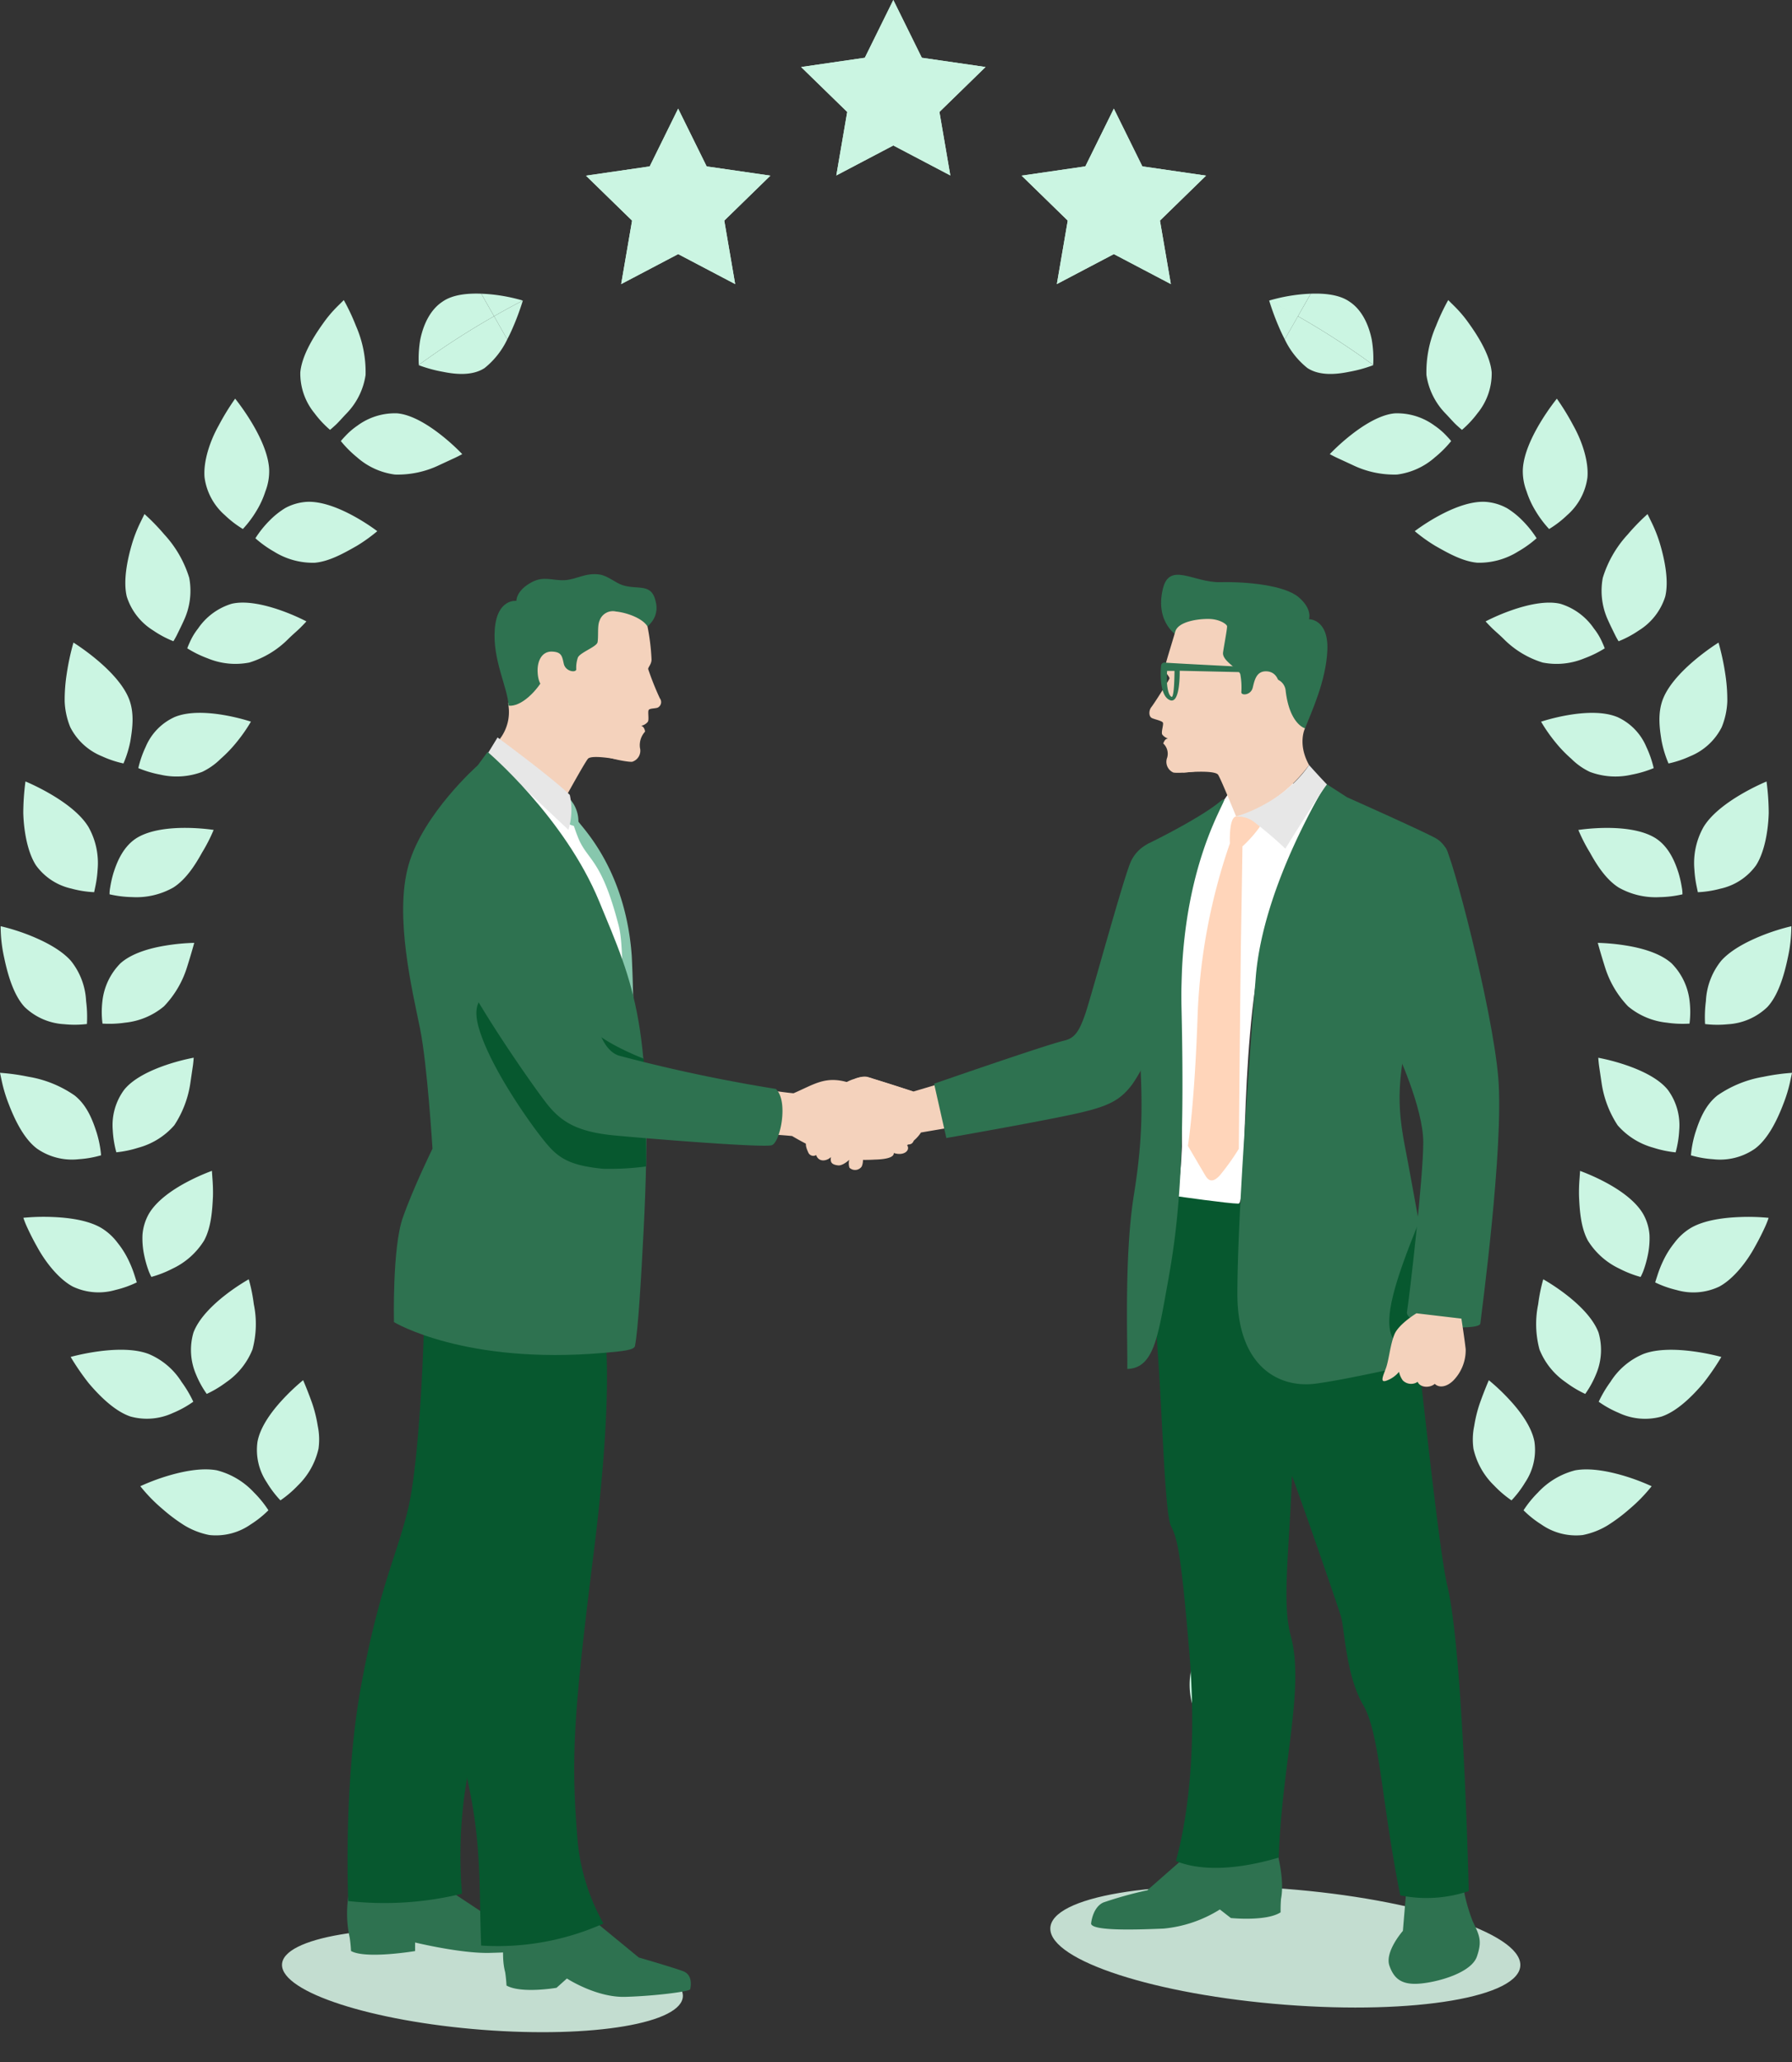 <svg xmlns="http://www.w3.org/2000/svg" xmlns:xlink="http://www.w3.org/1999/xlink" width="293.004" height="337.07" viewBox="0 0 293.004 337.07">
  <rect x="0" y="0" width="293.004" height="337.07" fill="#333333" stroke="none"/>
  <defs>
    <clipPath id="clip-path">
      <rect id="長方形_29323" data-name="長方形 29323" width="213.127" height="243.215" fill="none"/>
    </clipPath>
    <clipPath id="clip-path-2">
      <rect id="長方形_29326" data-name="長方形 29326" width="76.852" height="19.862" fill="#c3ddd0"/>
    </clipPath>
    <clipPath id="clip-path-3">
      <rect id="長方形_29326-2" data-name="長方形 29326" width="65.545" height="16.94" fill="#c3ddd0"/>
    </clipPath>
    <clipPath id="clip-path-4">
      <path id="パス_95067" data-name="パス 95067" d="M112.785,29.141s-6.011,9.776-6.678,16.575-.267,36.928-.267,40.127a68.725,68.725,0,0,1-.766,8.166s8.4,1.2,10,1.2-.034-29.094,4.9-45.892,9.575-22.63,9.575-22.63l-14.836-.344Z" transform="translate(-105.073 -26.341)" fill="none"/>
    </clipPath>
    <linearGradient id="linear-gradient" x1="-5.547" y1="2.883" x2="-5.494" y2="2.883" gradientUnits="objectBoundingBox">
      <stop offset="0" stop-color="#fff"/>
      <stop offset="1" stop-color="#fff"/>
    </linearGradient>
    <clipPath id="clip-path-5">
      <rect id="長方形_29325" data-name="長方形 29325" width="188.392" height="232.573" fill="none"/>
    </clipPath>
  </defs>
  <g id="グループ_71888" data-name="グループ 71888" transform="translate(-17788.799 13149.093)">
    <g id="グループ_71883" data-name="グループ 71883" transform="translate(17788.799 -13149.093)">
      <path id="パス_94974" data-name="パス 94974" d="M48.256,26.416a28.55,28.55,0,0,0-4.84-.976c-.623-.068-1.285-.12-1.959-.146l2.094,3.684c1.551-.883,3.115-1.744,4.705-2.562" transform="translate(37.232 22.716)" fill="#cbf5e2"/>
      <path id="パス_94975" data-name="パス 94975" d="M44.712,32.232c.3-.56.571-1.131.82-1.7a42.45,42.45,0,0,0,1.733-4.647c-1.591.818-3.155,1.68-4.705,2.561Z" transform="translate(38.222 23.247)" fill="#cbf5e2"/>
      <path id="パス_94976" data-name="パス 94976" d="M36.08,35.189l0,.051A22.192,22.192,0,0,0,40,36.316c2.236.461,4.888.655,6.826-.607a13.4,13.4,0,0,0,3.709-4.688L48.38,27.234a129.551,129.551,0,0,0-12.3,7.955" transform="translate(32.403 24.459)" fill="#cbf5e2"/>
      <path id="パス_94977" data-name="パス 94977" d="M39.988,26.587c-2.156,1.4-3.212,4.009-3.66,6.216a18.163,18.163,0,0,0-.233,4.136,129.136,129.136,0,0,1,12.3-7.953L46.3,25.3c-2.266-.085-4.683.15-6.313,1.285" transform="translate(32.388 22.709)" fill="#cbf5e2"/>
      <path id="パス_94978" data-name="パス 94978" d="M30.735,47.057s.326-.256.82-.717c.507-.446,1.116-1.167,1.845-1.928a11.411,11.411,0,0,0,3.149-6.321,18.792,18.792,0,0,0-1.57-8.021,34.586,34.586,0,0,0-1.991-4.225l-1.082,1.069a20.6,20.6,0,0,0-2.359,2.821c-1.687,2.356-3.437,5.332-3.669,7.926A10.244,10.244,0,0,0,28.2,44.339a16.9,16.9,0,0,0,2.538,2.718" transform="translate(23.225 23.211)" fill="#cbf5e2"/>
      <path id="パス_94979" data-name="パス 94979" d="M48.141,42.829c.674-.323,1.071-.547,1.071-.547a33.982,33.982,0,0,0-3.458-3.124c-2.029-1.6-4.751-3.331-7.171-3.544a10.315,10.315,0,0,0-6.528,2.023,11.679,11.679,0,0,0-1.978,1.708c-.461.478-.716.8-.716.8a17.959,17.959,0,0,0,2.623,2.633,11.615,11.615,0,0,0,6.209,2.841,15.621,15.621,0,0,0,7.287-1.556c1.084-.5,2-.928,2.661-1.232" transform="translate(26.369 31.954)" fill="#cbf5e2"/>
      <path id="パス_94980" data-name="パス 94980" d="M20.952,53.377A16.816,16.816,0,0,0,23.9,55.64a17.647,17.647,0,0,0,2.249-3.007,14.713,14.713,0,0,0,1.435-3.149,9.052,9.052,0,0,0,.613-3.616c-.266-5.074-5.561-11.535-5.561-11.535a40.447,40.447,0,0,0-2.716,4.44c-1.4,2.5-2.515,5.82-2.283,8.445a9.935,9.935,0,0,0,3.316,6.159" transform="translate(15.811 30.834)" fill="#cbf5e2"/>
      <path id="パス_94981" data-name="パス 94981" d="M41.926,48.018s-6.546-5.051-11.538-4.793a8.521,8.521,0,0,0-3.475.995A13.321,13.321,0,0,0,24.3,46.3,17.018,17.018,0,0,0,22,49.18a17.973,17.973,0,0,0,3.022,2.166,12.033,12.033,0,0,0,6.658,1.837c2.4-.2,4.85-1.6,6.894-2.76a26.768,26.768,0,0,0,3.352-2.4" transform="translate(19.758 38.812)" fill="#cbf5e2"/>
      <path id="パス_94982" data-name="パス 94982" d="M15.374,63.317a16.838,16.838,0,0,0,3.284,1.746s.224-.349.535-.947c.294-.609.721-1.444,1.152-2.4a11.476,11.476,0,0,0,.9-7.021,18.4,18.4,0,0,0-4.06-7.067,34.9,34.9,0,0,0-3.257-3.354l-.67,1.367a22.762,22.762,0,0,0-1.344,3.418c-.829,2.779-1.486,6.184-.881,8.7a10.086,10.086,0,0,0,4.343,5.558" transform="translate(9.695 39.758)" fill="#cbf5e2"/>
      <path id="パス_94983" data-name="パス 94983" d="M34.784,55.837c.528-.526.829-.869.829-.869a34.281,34.281,0,0,0-4.278-1.832c-2.426-.845-5.573-1.61-7.957-1.044a10.261,10.261,0,0,0-5.487,4.049,10.165,10.165,0,0,0-1.348,2.242c-.277.6-.412.989-.412.989a17.925,17.925,0,0,0,3.337,1.638,11.854,11.854,0,0,0,6.812.685,15.289,15.289,0,0,0,6.36-3.847c.807-.8,1.636-1.469,2.143-2.01" transform="translate(14.488 46.609)" fill="#cbf5e2"/>
      <path id="パス_94984" data-name="パス 94984" d="M11.658,73.922A16.878,16.878,0,0,0,15.184,75.1,17.836,17.836,0,0,0,16.3,71.512c.351-2.107.716-4.684-.251-7.059-1.927-4.719-9.042-9.113-9.042-9.113a40.657,40.657,0,0,0-1.1,5.1,27.893,27.893,0,0,0-.336,4.512,12.369,12.369,0,0,0,.917,4.221,10.028,10.028,0,0,0,5.167,4.749" transform="translate(5.004 49.7)" fill="#cbf5e2"/>
      <path id="パス_94985" data-name="パス 94985" d="M22.349,71.047a10.967,10.967,0,0,0,3.026-2.135,21.74,21.74,0,0,0,2.6-2.707,26.353,26.353,0,0,0,2.352-3.371s-7.826-2.648-12.438-.769A9.284,9.284,0,0,0,13.12,66.95a17.02,17.02,0,0,0-1.205,3.477,17.861,17.861,0,0,0,3.565,1.063,11.917,11.917,0,0,0,6.869-.444" transform="translate(10.701 55.134)" fill="#cbf5e2"/>
      <path id="パス_94986" data-name="パス 94986" d="M9.918,84.825a16.85,16.85,0,0,0,3.675.575l.222-1.067a18.518,18.518,0,0,0,.347-2.644,11.993,11.993,0,0,0-1.492-6.934C10.083,70.445,2.362,67.3,2.362,67.3a40.662,40.662,0,0,0-.357,5.182c.091,2.891.668,6.34,2.075,8.526a9.743,9.743,0,0,0,5.839,3.815" transform="translate(1.801 60.443)" fill="#cbf5e2"/>
      <path id="パス_94987" data-name="パス 94987" d="M10.116,78.542a18.191,18.191,0,0,0-.585,2.553,5.189,5.189,0,0,0-.091,1.065,17.985,17.985,0,0,0,3.688.454,12.269,12.269,0,0,0,6.744-1.57c2.065-1.315,3.584-3.7,4.7-5.725a27.117,27.117,0,0,0,1.885-3.686s-8.185-1.315-12.516,1.281c-2.12,1.3-3.191,3.646-3.821,5.628" transform="translate(8.475 64.033)" fill="#cbf5e2"/>
      <path id="パス_94988" data-name="パス 94988" d="M3.986,92.983a10.133,10.133,0,0,0,6.461,2.805,16.764,16.764,0,0,0,3.716-.032A20.381,20.381,0,0,0,14.028,92a11.329,11.329,0,0,0-2.5-6.59c-1.72-1.923-4.624-3.329-7.019-4.263A34.392,34.392,0,0,0,.057,79.767a23.692,23.692,0,0,0,.581,5.165c.592,2.832,1.556,6.129,3.348,8.052" transform="translate(0.049 71.637)" fill="#cbf5e2"/>
      <path id="パス_94989" data-name="パス 94989" d="M8.884,94.4a17.948,17.948,0,0,0,3.715-.154,11.746,11.746,0,0,0,6.323-2.657,16.1,16.1,0,0,0,3.789-6.429c.695-2.19,1.175-3.959,1.175-3.959a34.255,34.255,0,0,0-4.647.44c-2.6.416-5.58,1.26-7.414,2.9a10.383,10.383,0,0,0-2.953,6.18,15.148,15.148,0,0,0,.013,3.68" transform="translate(7.874 72.926)" fill="#cbf5e2"/>
      <path id="パス_94990" data-name="パス 94990" d="M6.068,104.8a10,10,0,0,0,6.8,1.718,16.9,16.9,0,0,0,3.66-.643,17.72,17.72,0,0,0-.719-3.686c-.649-2.025-1.566-4.468-3.6-6.087a18.551,18.551,0,0,0-7.575-3.067A34.629,34.629,0,0,0,0,92.394s.12.554.319,1.486A23.933,23.933,0,0,0,1.387,97.4c1.029,2.7,2.53,5.8,4.681,7.4" transform="translate(0 82.977)" fill="#cbf5e2"/>
      <path id="パス_94991" data-name="パス 94991" d="M13.952,105.795a11.909,11.909,0,0,0,5.837-3.66,17.032,17.032,0,0,0,2.629-6.943c.175-1.182.321-2.185.427-2.9.089-.74.114-1.2.114-1.2a34.221,34.221,0,0,0-4.5,1.19c-2.439.831-5.364,2.16-6.884,4.075a9.735,9.735,0,0,0-1.853,6.567,17.137,17.137,0,0,0,.587,3.633,17.8,17.8,0,0,0,3.641-.763" transform="translate(8.712 81.808)" fill="#cbf5e2"/>
      <path id="パス_94992" data-name="パス 94992" d="M17.055,116.756a16.847,16.847,0,0,0,3.506-1.243s-.127-.4-.33-1.038a18.694,18.694,0,0,0-.974-2.485,14.537,14.537,0,0,0-1.828-2.929,9.383,9.383,0,0,0-2.729-2.477c-2.211-1.274-5.4-1.667-8.023-1.763a34.76,34.76,0,0,0-4.664.133,14.365,14.365,0,0,0,.556,1.418c.391.86.96,2.037,1.672,3.289,1.365,2.528,3.532,5.282,5.833,6.529a9.838,9.838,0,0,0,6.981.566" transform="translate(1.807 94.115)" fill="#cbf5e2"/>
      <path id="パス_94993" data-name="パス 94993" d="M13.291,117.2a8.183,8.183,0,0,0,.444.974,17.908,17.908,0,0,0,3.46-1.355,12.169,12.169,0,0,0,5.153-4.582c1.167-2.13,1.35-4.946,1.456-7.281a28.568,28.568,0,0,0-.091-2.921c-.051-.75-.082-1.2-.082-1.2a34.071,34.071,0,0,0-4.252,1.919c-2.27,1.219-4.831,2.988-6.074,5.142a8.206,8.206,0,0,0-1.027,3.447,13.414,13.414,0,0,0,.292,3.337,18.1,18.1,0,0,0,.719,2.517" transform="translate(11.017 90.562)" fill="#cbf5e2"/>
      <path id="パス_94994" data-name="パス 94994" d="M22.889,126.546a16.862,16.862,0,0,0,3.25-1.807,19.382,19.382,0,0,0-1.913-3.232,11.649,11.649,0,0,0-5.391-4.574c-4.722-1.794-12.749.486-12.749.486A40.865,40.865,0,0,0,9.031,121.7c1.868,2.213,4.349,4.628,6.846,5.461a10.114,10.114,0,0,0,7.012-.619" transform="translate(5.465 104.397)" fill="#cbf5e2"/>
      <path id="パス_94995" data-name="パス 94995" d="M19.045,128.913A18.04,18.04,0,0,0,22.233,127a11.777,11.777,0,0,0,4.288-5.356,16.065,16.065,0,0,0,.213-7.42,26.87,26.87,0,0,0-.822-4.049s-7.251,4-9.039,8.7a10.119,10.119,0,0,0,.4,6.816,15.774,15.774,0,0,0,1.771,3.225" transform="translate(14.762 98.948)" fill="#cbf5e2"/>
      <path id="パス_94996" data-name="パス 94996" d="M33.034,133.233a17.689,17.689,0,0,0-2.367-2.914,12.5,12.5,0,0,0-6.074-3.62c-2.534-.461-5.654.194-8.135.943a34.6,34.6,0,0,0-4.371,1.657,26.342,26.342,0,0,0,3.627,3.724,27.689,27.689,0,0,0,3.629,2.71,12.538,12.538,0,0,0,4.016,1.545,9.913,9.913,0,0,0,6.769-1.729,16.853,16.853,0,0,0,2.906-2.318" transform="translate(10.855 113.649)" fill="#cbf5e2"/>
      <path id="パス_94997" data-name="パス 94997" d="M25.99,138.51a17.914,17.914,0,0,0,2.832-2.412,12.055,12.055,0,0,0,3.392-6.025,10.825,10.825,0,0,0-.123-3.724,21.969,21.969,0,0,0-.89-3.637c-.765-2.173-1.5-3.847-1.5-3.847a34.165,34.165,0,0,0-3.382,3.2c-1.775,1.915-3.637,4.438-4.079,6.862a9.53,9.53,0,0,0,1.522,6.651,17.07,17.07,0,0,0,2.226,2.933" transform="translate(19.863 106.751)" fill="#cbf5e2"/>
      <path id="パス_95008" data-name="パス 95008" d="M109.33,26.416c1.591.818,3.155,1.68,4.705,2.562l2.094-3.684c-.674.027-1.338.078-1.959.146a28.55,28.55,0,0,0-4.84.976,42.717,42.717,0,0,0,1.733,4.648c.249.566.524,1.137.82,1.7l2.152-3.785c-1.551-.883-3.115-1.744-4.705-2.562" transform="translate(98.187 22.716)" fill="#cbf5e2"/>
      <path id="パス_95009" data-name="パス 95009" d="M124.109,36.939a18.266,18.266,0,0,0-.233-4.134c-.446-2.209-1.5-4.815-3.66-6.218-1.629-1.133-4.045-1.37-6.311-1.285l-2.1,3.682a129.314,129.314,0,0,1,12.3,7.955" transform="translate(100.414 22.709)" fill="#cbf5e2"/>
      <path id="パス_95010" data-name="パス 95010" d="M114.384,35.708c1.936,1.264,4.588,1.071,6.824.609a22.034,22.034,0,0,0,3.914-1.078s0-.03,0-.049a128.912,128.912,0,0,0-12.3-7.955l-2.152,3.785a13.344,13.344,0,0,0,3.709,4.688" transform="translate(99.396 24.46)" fill="#cbf5e2"/>
      <path id="パス_95011" data-name="パス 95011" d="M131.708,37.639a10.319,10.319,0,0,0-6.527-2.023c-2.42.213-5.142,1.947-7.173,3.544a34.365,34.365,0,0,0-3.458,3.122s.4.224,1.072.549l2.661,1.23a15.6,15.6,0,0,0,7.285,1.558,11.594,11.594,0,0,0,6.209-2.841,17.921,17.921,0,0,0,2.625-2.633s-.254-.319-.716-.8a11.677,11.677,0,0,0-1.978-1.708" transform="translate(102.875 31.954)" fill="#cbf5e2"/>
      <path id="パス_95012" data-name="パス 95012" d="M126.044,44.413c.729.761,1.338,1.481,1.845,1.928.492.461.82.717.82.717a16.9,16.9,0,0,0,2.538-2.718,10.244,10.244,0,0,0,2.319-6.679c-.232-2.595-1.982-5.573-3.669-7.926a20.47,20.47,0,0,0-2.359-2.821c-.678-.67-1.08-1.071-1.08-1.071a34.584,34.584,0,0,0-1.993,4.225,18.826,18.826,0,0,0-1.57,8.021,11.4,11.4,0,0,0,3.149,6.323" transform="translate(110.335 23.211)" fill="#cbf5e2"/>
      <path id="パス_95013" data-name="パス 95013" d="M136.884,44.223a8.494,8.494,0,0,0-3.475-1c-4.992-.258-11.538,4.793-11.538,4.793a26.592,26.592,0,0,0,3.352,2.4c2.044,1.164,4.495,2.557,6.894,2.76a12.016,12.016,0,0,0,6.658-1.835,18.012,18.012,0,0,0,3.022-2.168,17.052,17.052,0,0,0-2.3-2.874,13.251,13.251,0,0,0-2.614-2.084" transform="translate(109.449 38.812)" fill="#cbf5e2"/>
      <path id="パス_95014" data-name="パス 95014" d="M133.234,52.634a17.838,17.838,0,0,0,2.247,3.01,16.818,16.818,0,0,0,2.95-2.266,9.925,9.925,0,0,0,3.316-6.157c.232-2.623-.881-5.951-2.281-8.446a40.8,40.8,0,0,0-2.716-4.44s-5.3,6.463-5.563,11.535a9.04,9.04,0,0,0,.613,3.616,14.712,14.712,0,0,0,1.435,3.149" transform="translate(117.808 30.836)" fill="#cbf5e2"/>
      <path id="パス_95015" data-name="パス 95015" d="M145.694,56.143a10.251,10.251,0,0,0-5.487-4.049c-2.384-.566-5.533.2-7.957,1.044a33.945,33.945,0,0,0-4.278,1.832s.3.342.829.869c.5.539,1.334,1.205,2.143,2.01a15.267,15.267,0,0,0,6.361,3.846,11.825,11.825,0,0,0,6.812-.685,17.93,17.93,0,0,0,3.337-1.636s-.135-.385-.412-.989a10.166,10.166,0,0,0-1.348-2.242" transform="translate(114.93 46.61)" fill="#cbf5e2"/>
      <path id="パス_95016" data-name="パス 95016" d="M140.226,64.117c.311.6.535.949.535.949a16.789,16.789,0,0,0,3.284-1.748,10.073,10.073,0,0,0,4.343-5.556c.607-2.523-.051-5.926-.879-8.7a23.177,23.177,0,0,0-1.344-3.418c-.421-.856-.67-1.367-.67-1.367a34.769,34.769,0,0,0-3.259,3.354,18.353,18.353,0,0,0-4.058,7.065,11.488,11.488,0,0,0,.9,7.021c.433.962.858,1.8,1.152,2.4" transform="translate(123.888 39.761)" fill="#cbf5e2"/>
      <path id="パス_95017" data-name="パス 95017" d="M145.191,62.067c-4.612-1.879-12.438.771-12.438.771a26.659,26.659,0,0,0,2.354,3.371,21.461,21.461,0,0,0,2.6,2.7,10.833,10.833,0,0,0,3.026,2.135,11.9,11.9,0,0,0,6.869.446,18.065,18.065,0,0,0,3.565-1.063,17.125,17.125,0,0,0-1.205-3.475,9.294,9.294,0,0,0-4.77-4.889" transform="translate(119.223 55.136)" fill="#cbf5e2"/>
      <path id="パス_95018" data-name="パス 95018" d="M143.321,71.514a17.738,17.738,0,0,0,1.114,3.589,16.959,16.959,0,0,0,3.527-1.179,10.006,10.006,0,0,0,5.165-4.747,12.344,12.344,0,0,0,.917-4.221,27.932,27.932,0,0,0-.334-4.514,41.167,41.167,0,0,0-1.1-5.1s-7.116,4.4-9.042,9.115c-.968,2.374-.6,4.954-.251,7.057" transform="translate(128.381 49.702)" fill="#cbf5e2"/>
      <path id="パス_95019" data-name="パス 95019" d="M152.3,78.544c-.63-1.982-1.7-4.33-3.821-5.628-4.333-2.6-12.516-1.279-12.516-1.279a27.168,27.168,0,0,0,1.885,3.684c1.112,2.021,2.631,4.411,4.7,5.725a12.287,12.287,0,0,0,6.744,1.572,18.058,18.058,0,0,0,3.688-.456,5.189,5.189,0,0,0-.091-1.065,18.193,18.193,0,0,0-.585-2.553" transform="translate(122.11 64.036)" fill="#cbf5e2"/>
      <path id="パス_95020" data-name="パス 95020" d="M147.464,74.758a12.006,12.006,0,0,0-1.49,6.934,18.876,18.876,0,0,0,.345,2.644l.222,1.067a16.873,16.873,0,0,0,3.677-.575,9.738,9.738,0,0,0,5.838-3.817c1.4-2.185,1.984-5.635,2.073-8.524a40.661,40.661,0,0,0-.357-5.182s-7.721,3.143-10.309,7.454" transform="translate(131.069 60.445)" fill="#cbf5e2"/>
      <path id="パス_95021" data-name="パス 95021" d="M152.638,94.4a15.146,15.146,0,0,0,.013-3.68,10.383,10.383,0,0,0-2.953-6.18c-1.832-1.638-4.814-2.483-7.412-2.9a34.3,34.3,0,0,0-4.648-.44s.48,1.769,1.175,3.959a16.134,16.134,0,0,0,3.789,6.429,11.761,11.761,0,0,0,6.323,2.657,17.948,17.948,0,0,0,3.715.154" transform="translate(123.61 72.929)" fill="#cbf5e2"/>
      <path id="パス_95022" data-name="パス 95022" d="M149.532,85.417a11.329,11.329,0,0,0-2.5,6.59,20.294,20.294,0,0,0-.137,3.753,16.848,16.848,0,0,0,3.718.034,10.137,10.137,0,0,0,6.459-2.807c1.794-1.921,2.758-5.22,3.35-8.052A23.612,23.612,0,0,0,161,79.77a34.859,34.859,0,0,0-4.453,1.384c-2.394.936-5.3,2.34-7.017,4.263" transform="translate(131.895 71.64)" fill="#cbf5e2"/>
      <path id="パス_95023" data-name="パス 95023" d="M150.327,106.562a16.993,16.993,0,0,0,.587-3.633,9.728,9.728,0,0,0-1.851-6.569c-1.52-1.913-4.445-3.246-6.884-4.073a33.952,33.952,0,0,0-4.5-1.19s.025.456.114,1.2c.1.717.252,1.72.425,2.9a17.086,17.086,0,0,0,2.629,6.943,11.949,11.949,0,0,0,5.837,3.661,17.984,17.984,0,0,0,3.641.763" transform="translate(123.65 81.812)" fill="#cbf5e2"/>
      <path id="パス_95024" data-name="パス 95024" d="M157.553,93.035a18.594,18.594,0,0,0-7.577,3.069c-2.029,1.617-2.946,4.062-3.595,6.087a17.722,17.722,0,0,0-.719,3.686,16.975,16.975,0,0,0,3.66.642,9.988,9.988,0,0,0,6.8-1.718c2.15-1.6,3.654-4.692,4.681-7.4a24.028,24.028,0,0,0,1.071-3.517c.2-.934.317-1.49.317-1.49a34.624,34.624,0,0,0-4.635.638" transform="translate(130.816 82.981)" fill="#cbf5e2"/>
      <path id="パス_95025" data-name="パス 95025" d="M146.094,118.179a8.578,8.578,0,0,0,.444-.974,18.179,18.179,0,0,0,.719-2.517,13.421,13.421,0,0,0,.292-3.337,8.178,8.178,0,0,0-1.027-3.447c-1.241-2.154-3.8-3.923-6.072-5.144a34.409,34.409,0,0,0-4.252-1.919s-.03.448-.082,1.2a27.474,27.474,0,0,0-.091,2.919c.1,2.335.289,5.151,1.454,7.283a12.164,12.164,0,0,0,5.153,4.58,18,18,0,0,0,3.46,1.357" transform="translate(122.156 90.564)" fill="#cbf5e2"/>
      <path id="パス_95026" data-name="パス 95026" d="M156.467,104.826c-2.623.095-5.812.49-8.023,1.763a9.41,9.41,0,0,0-2.731,2.477,14.6,14.6,0,0,0-1.826,2.927,18.8,18.8,0,0,0-.974,2.485c-.215.64-.33,1.038-.33,1.038a16.847,16.847,0,0,0,3.506,1.243,9.837,9.837,0,0,0,6.981-.566c2.3-1.245,4.468-4,5.833-6.527.712-1.255,1.281-2.43,1.672-3.289a14.354,14.354,0,0,0,.556-1.418,34.378,34.378,0,0,0-4.664-.133" transform="translate(128.051 94.12)" fill="#cbf5e2"/>
      <path id="パス_95027" data-name="パス 95027" d="M133.484,110.181a26.872,26.872,0,0,0-.822,4.049,16.039,16.039,0,0,0,.211,7.42A11.786,11.786,0,0,0,137.161,127a17.986,17.986,0,0,0,3.189,1.913,15.83,15.83,0,0,0,1.773-3.225,10.119,10.119,0,0,0,.4-6.816c-1.788-4.7-9.039-8.7-9.039-8.7" transform="translate(118.845 98.951)" fill="#cbf5e2"/>
      <path id="パス_95028" data-name="パス 95028" d="M145.021,116.935a11.659,11.659,0,0,0-5.391,4.574,19.381,19.381,0,0,0-1.913,3.232,16.861,16.861,0,0,0,3.25,1.807,10.1,10.1,0,0,0,7.012.619c2.5-.831,4.977-3.248,6.846-5.459a40.869,40.869,0,0,0,2.946-4.286s-8.027-2.28-12.749-.488" transform="translate(123.681 104.4)" fill="#cbf5e2"/>
      <path id="パス_95029" data-name="パス 95029" d="M129.493,118.868s-.733,1.674-1.5,3.847a21.972,21.972,0,0,0-.89,3.637,10.825,10.825,0,0,0-.123,3.724,12.055,12.055,0,0,0,3.392,6.024,17.859,17.859,0,0,0,2.83,2.412,17,17,0,0,0,2.226-2.931,9.523,9.523,0,0,0,1.524-6.653c-.442-2.422-2.3-4.946-4.079-6.862a34.169,34.169,0,0,0-3.382-3.2" transform="translate(113.941 106.753)" fill="#cbf5e2"/>
      <path id="パス_95030" data-name="パス 95030" d="M139.684,126.7a12.525,12.525,0,0,0-6.074,3.618,17.746,17.746,0,0,0-2.367,2.915,16.7,16.7,0,0,0,2.906,2.316,9.9,9.9,0,0,0,6.769,1.731,12.5,12.5,0,0,0,4.014-1.545,27.7,27.7,0,0,0,3.631-2.709,26.292,26.292,0,0,0,3.627-3.726,34.952,34.952,0,0,0-4.371-1.657c-2.481-.748-5.6-1.4-8.135-.943" transform="translate(117.866 113.652)" fill="#cbf5e2"/>
      <path id="パス_95035" data-name="パス 95035" d="M104.377,157.8s.395-.1,1.017-.332a12.1,12.1,0,0,0,2.35-1.148c1.769-1.1,3.787-2.7,4.5-5.129,1.5-4.772-1.765-12.374-1.765-12.374a26.536,26.536,0,0,0-3.158,2.648c-1.646,1.665-3.622,3.658-4.383,6a11.94,11.94,0,0,0,.095,6.865,17.89,17.89,0,0,0,1.34,3.468" transform="translate(92.031 124.668)" fill="#cbf5e2"/>
      <path id="パス_95041" data-name="パス 95041" d="M70.213,18.8l-4.66-9.441L60.9,18.8l-10.42,1.515,7.539,7.347L56.236,38.035l9.318-4.9,9.32,4.9-1.78-10.377,7.539-7.347Z" transform="translate(45.33 8.402)" fill="#cbf5e2"/>
      <path id="パス_95042" data-name="パス 95042" d="M88.748,9.441,84.088,0l-4.66,9.441L69.01,10.956,76.549,18.3,74.768,28.68l9.32-4.9,9.32,4.9L91.627,18.3l7.539-7.347Z" transform="translate(61.976 0)" fill="#cbf5e2"/>
      <path id="パス_95043" data-name="パス 95043" d="M118.162,20.309l-10.419-1.515-4.66-9.439-4.658,9.439-10.42,1.515,7.541,7.349-1.78,10.377,9.318-4.9,9.32,4.9-1.78-10.377Z" transform="translate(79.037 8.402)" fill="#cbf5e2"/>
      <path id="パス_95044" data-name="パス 95044" d="M70.213,18.8l-4.66-9.441L60.9,18.8l-10.42,1.515,7.539,7.347L56.236,38.035l9.318-4.9,9.32,4.9-1.78-10.377,7.539-7.347Z" transform="translate(45.33 8.402)" fill="#cbf5e2"/>
      <path id="パス_95045" data-name="パス 95045" d="M88.748,9.441,84.088,0l-4.66,9.441L69.01,10.956,76.549,18.3,74.768,28.68l9.32-4.9,9.32,4.9L91.627,18.3l7.539-7.347Z" transform="translate(61.976 0)" fill="#cbf5e2"/>
      <path id="パス_95046" data-name="パス 95046" d="M118.162,20.309l-10.419-1.515-4.66-9.439-4.658,9.439-10.42,1.515,7.541,7.349-1.78,10.377,9.318-4.9,9.32,4.9-1.78-10.377Z" transform="translate(79.037 8.402)" fill="#cbf5e2"/>
    </g>
    <g id="グループ_71882" data-name="グループ 71882" transform="translate(17833.123 -13055.237)">
      <g id="グループ_71875" data-name="グループ 71875" transform="translate(0)">
        <g id="グループ_71874" data-name="グループ 71874" clip-path="url(#clip-path)">
          <g id="グループ_71885" data-name="グループ 71885" transform="translate(127.409 214.453)">
            <g id="グループ_71884" data-name="グループ 71884" transform="translate(0 0)" clip-path="url(#clip-path-2)">
              <path id="パス_95081" data-name="パス 95081" d="M0,6.962c0,5.231,17.2,10.8,38.426,12.442S76.852,18.129,76.852,12.9,59.647,2.095,38.426.456,0,1.73,0,6.962" transform="translate(0 0)" fill="#c3ddd0"/>
            </g>
          </g>
          <g id="グループ_71886" data-name="グループ 71886" transform="translate(1.785 221.406)">
            <g id="グループ_71884-2" data-name="グループ 71884" transform="translate(0 0)" clip-path="url(#clip-path-3)">
              <path id="パス_95081-2" data-name="パス 95081" d="M0,5.938C0,10.4,14.672,15.152,32.772,16.549S65.545,15.462,65.545,11,50.872,1.787,32.772.389,0,1.475,0,5.938" transform="translate(0 0)" fill="#c3ddd0"/>
            </g>
          </g>
          <path id="パス_95047" data-name="パス 95047" d="M85.6,71.176l-9.619,1.633A6.074,6.074,0,0,1,71.729,75.5c-1.4.182-8.548-.95-9.107-3.878s-2.213-3.968-.948-5.062c1.62-1.4,3.993-3.337,5.727-2.791s7.328,2.349,7.328,2.349l9.692-2.882Z" transform="translate(30.285 18.462)" fill="#f4d2bc"/>
          <path id="パス_95048" data-name="パス 95048" d="M53.727,65.538c1.785.282,4.064.588,4.769.634,3.394-1.462,5.191-2.872,8.878-1.785-.191.64-2.108,1.857-.013,2.593s5.195,2.211,5.195,2.211,3.888,2.487,4.986,3.258.718,2.435-.632,2.026c.881.845-.218,2.053-2.022,1.462.052.767-1.416,1.044-3.141,1.08a26.214,26.214,0,0,1-5.655-.273,39.216,39.216,0,0,1-7.831-3.583,83.915,83.915,0,0,0-8.551-.371,27.73,27.73,0,0,0,4.017-7.253" transform="translate(26.929 18.686)" fill="#f4d2bc"/>
          <path id="パス_95049" data-name="パス 95049" d="M59.565,69.422a13.1,13.1,0,0,0,2.112-2.807c.31-.919,2.642-2.344,3.869-2.677a4.012,4.012,0,0,1,3.111.005C70.473,64.43,75.207,66,75.207,66s.853,5.043-2.776,4.868c-1.787-.085-6.63-3.638-6.63-3.638s-1.43.207-1.576,1.008a3.337,3.337,0,0,1-2.995,2.149c-1.552.019-1.664-.969-1.664-.969" transform="translate(29.806 18.577)" fill="#f4d2bc"/>
          <path id="パス_95050" data-name="パス 95050" d="M65.162,74.9a2.314,2.314,0,0,0,.04,1.288,1.327,1.327,0,0,0,1.984-.18c.439-.894.247-2.775-.6-2.915a.941.941,0,0,0-1.094.45s.071-1.486-.685-1.708a1.337,1.337,0,0,0-1.468.474c-.23.278-.612.888-.612.888s.442-1.306-.541-1.663-1.624.568-1.849.879c-.4-.553-.62-1.306-1.686-.9s-.373,1.74-.154,2.253a.9.9,0,0,0,1.256.348c.393,1.172,1.674,1.036,2.42.333-.1.668-.081,1.22,1.177,1.355.767.083,1.81-.907,1.81-.907" transform="translate(29.371 20.846)" fill="#f4d2bc"/>
          <path id="パス_95051" data-name="パス 95051" d="M27.349,28.9s9.89,8.554,12.337,18.988C41.348,54.973,40.3,65.3,40.3,65.3L17.7,24.91Z" transform="translate(17.584 7.273)" fill="#fff"/>
          <path id="パス_95052" data-name="パス 95052" d="M30.09,33.426s3.046-5.544,3.67-6.334,5.583.222,5.583.222L27.534,10.761a2.466,2.466,0,0,0-3.163,1.483,48.905,48.905,0,0,1-3.665,5.738,7.242,7.242,0,0,1-1.446,5.991c4.513,7.833,10.83,9.453,10.83,9.453" transform="translate(18.038 3.099)" fill="#f4d2bc"/>
          <path id="パス_95053" data-name="パス 95053" d="M42.5,9.332s3.147-1.4,2.592-4.521c-.627-3.517-2.807-2.172-5.478-3.006C38.478,1.448,37.173.249,35.828.058c-2.3-.326-3.823.824-5.651.922-2.043.111-3.411-.725-5.387.314-2.638,1.385-2.546,3.075-2.546,3.075s-3.136-.421-3.532,4.608,2.106,9.514,2.248,12.516c1.977.257,4.778-2.347,6.161-5.247,4.942,3.328,9.686-.912,9.686-.912Z" transform="translate(17.866 0)" fill="#2e7250"/>
          <path id="パス_95054" data-name="パス 95054" d="M27.219,27.652a5.428,5.428,0,0,1,2.667,4.731c1.028,1.4,7.744,8.248,8.723,21.949.159,3.12.355,9.814.225,11.126-2.451-4.134-1.269-11.834-2.363-16.078C33.588,38.2,31.352,38.836,29.8,34.9c-.406-1.028-.488-1.36-.656-1.816a4.115,4.115,0,0,1-1.181-.514Z" transform="translate(20.362 8.073)" fill="#87c7ad"/>
          <path id="パス_95055" data-name="パス 95055" d="M17.787,23.336l1.633-2.674s8.97,6.6,11.819,9.4a11.334,11.334,0,0,1-.233,5.7Z" transform="translate(17.608 6.032)" fill="#e7e7e7"/>
          <path id="パス_95056" data-name="パス 95056" d="M20.322,170.46s-1.123,5.022-.229,8.3a21.619,21.619,0,0,1,.218,2.19c2.434,1.36,8.177.371,8.177.371l1.7-1.521s4.788,3.129,9.523,3,10.542-.857,10.632-1.243.487-2.331-1.16-2.952-7.244-2.24-7.244-2.24l-7.112-5.841Z" transform="translate(18.181 49.767)" fill="#2e7250"/>
          <path id="パス_95057" data-name="パス 95057" d="M.287,167.132a18.374,18.374,0,0,0,.151,7.12,21.869,21.869,0,0,1,.214,2.191c2.431,1.363,10.482.012,10.482.012l0-1.4s7.462,1.819,12.2,1.7,10.5-.5,10.5-.5-.655-2.376-2.3-3-8-2.2-8-2.2l-6.8-4.5Z" transform="translate(12.415 48.626)" fill="#2e7250"/>
          <path id="パス_95058" data-name="パス 95058" d="M.185,189.97s-.867-19.2,2.133-35.394,5.865-21.2,7.665-28.8,2.6-26.8,2.6-32,21.8,4.8,21.8,4.8-9.2,51.592-12.4,61.59a73.954,73.954,0,0,0-3.2,28.595,53.5,53.5,0,0,1-18.6,1.2" transform="translate(12.435 26.944)" fill="#07582f"/>
          <path id="パス_95059" data-name="パス 95059" d="M38.955,97.32s1.6,8.865-1.8,36.061-3.732,33.8-2.6,47.393a34.044,34.044,0,0,0,4.2,13.2,42.369,42.369,0,0,1-20,3.6c-.4-10.2.2-17.6-2.8-29.4s.2-20.8-1.4-31.194-2.8-26.8-3.4-32.8-.2-8.6,1-12.2,26.8,5.332,26.8,5.332" transform="translate(15.593 26.607)" fill="#07582f"/>
          <path id="パス_95060" data-name="パス 95060" d="M30.481,25.8c1.919,2.523,8.4,3.607,9.108,3.493a1.891,1.891,0,0,0,1.266-2.282,3.269,3.269,0,0,1,.835-2.642c-.012-.243-.181-.85-.641-.953a1.889,1.889,0,0,0,1.079-.634c.27-.319-.04-1.7.167-1.97s1.021-.209,1.455-.366a1.008,1.008,0,0,0,.358-1.525,46.632,46.632,0,0,1-1.9-4.758c-.063-.306.531-.769.541-1.574a35.225,35.225,0,0,0-.66-5.412c-.8-1.34-3.373-2.266-5.145-2.443a2.294,2.294,0,0,0-2.7,1.514c-.371.84-.149,2.478-.319,3.493-.125.755-2.816,1.658-3.216,2.506a5.078,5.078,0,0,0-.266,1.968c-.1.553-1.752.327-2.041-.941-.278-1.223-.338-1.92-1.893-1.99-1.681-.075-2.47,1.532-2.385,3.335s.72,2.607,1.645,2.915a2.4,2.4,0,0,0,1.627-.005,18.565,18.565,0,0,0,3.085,8.27" transform="translate(19.457 1.376)" fill="#f4d2bc"/>
          <path id="パス_95061" data-name="パス 95061" d="M5.945,115.7s-.289-12.13,1.443-17.063,4.856-11.287,4.856-11.287-.826-13.586-2.026-19.585S5.939,49.349,8.338,40.95,19.654,24.676,19.654,24.676l1.6-2.183S33.795,33.108,39.493,46.906,48.5,67.135,46.75,101.019c-.371,7.188-.876,15.978-1.4,18.594-.134.667-2.057.853-5.067,1.114C17.468,122.708,5.945,115.7,5.945,115.7" transform="translate(14.146 6.567)" fill="#2e7250"/>
          <path id="パス_95062" data-name="パス 95062" d="M43.712,64.306c-.424-.137-5.863-2.323-8.165-4.484-5.522-5.181-9.12-10.111-12.084-8.558-4.2,2.2-8.527,1.948-6.628,8.247s8,14.925,10.294,17.824,3.849,4.415,10.024,4.991a45.474,45.474,0,0,0,6.957-.384c.1-2.094-.178-13.511-.4-17.635" transform="translate(17.196 14.882)" fill="#07582f"/>
          <path id="パス_95063" data-name="パス 95063" d="M66.725,74.584a259.589,259.589,0,0,1-25.68-5.448c-1.439-.464-2.691-2.034-3.491-4.734S29.9,39.539,26.7,36.139a10.356,10.356,0,0,0-12.4-2.2c-4.2,2.2-2.6,11.2-.7,17.5s13.4,22.7,15.7,25.6,4.9,4.576,11.075,5.152c7.048.659,24.253,2,25.652,1.6s2.8-7.2.7-9.2" transform="translate(15.817 9.567)" fill="#2e7250"/>
          <path id="パス_95064" data-name="パス 95064" d="M124.423,161.214s1.466,4.933.8,8.266a21.33,21.33,0,0,0-.066,2.2c-2.335,1.525-8.133.933-8.133.933l-1.8-1.4a21.021,21.021,0,0,1-9.2,3.127c-4.732.2-11.635.4-11.859-.8.048-.512.4-2.732,2-3.466a65.09,65.09,0,0,1,7.192-2l6.6-5.793Z" transform="translate(39.908 47.068)" fill="#2e7250"/>
          <path id="パス_95065" data-name="パス 95065" d="M134.757,166.315l-.6,7.2s-3,3.4-2.2,5.7,2.2,3.2,5.2,2.9,8.2-1.8,9.1-4.4.4-3.5-.7-5.8a29.251,29.251,0,0,1-1.7-6.6Z" transform="translate(50.902 48.265)" fill="#2e7250"/>
          <path id="パス_95066" data-name="パス 95066" d="M105.627,187.557c1.633-5.766,3.6-17.4,2.2-34.194s-2-18.6-3-20.6-1.4-18.2-2.2-29,.6-25.595.6-25.595,20,3.4,31.595,3.2,8.8,11.6,9.4,15,4.23,39.733,5.8,46.193c2.6,10.7,3.5,49.892,3.5,49.892a21.589,21.589,0,0,1-11.2.7c-3.1-15.4-3.3-26.4-6.1-31.2s-3-12.4-3.6-14.4-5.8-17-8-23c-.466,12.7-1.673,20.816-.2,26.2,2.319,8.47-1.5,21.162-1.966,36.226-2.333.667-10.6,3.067-16.83.567" transform="translate(42.306 22.824)" fill="#07582f"/>
        </g>
      </g>
      <g id="グループ_71877" data-name="グループ 71877" transform="translate(148.165 34.031)">
        <g id="グループ_71876" data-name="グループ 71876" clip-path="url(#clip-path-4)">
          <rect id="長方形_29324" data-name="長方形 29324" width="24.472" height="68.865" transform="translate(0 0)" fill="url(#linear-gradient)"/>
        </g>
      </g>
      <g id="グループ_71879" data-name="グループ 71879" transform="translate(12.415)">
        <g id="グループ_71878" data-name="グループ 71878" clip-path="url(#clip-path-5)">
          <path id="パス_95068" data-name="パス 95068" d="M98.766,121.61c.067-4.266-.534-18.4,1.067-28.4s1.6-16.263.4-31.061a114.384,114.384,0,0,1,.386-24.74,4.981,4.981,0,0,1,1.687-1.738c2.864-1.393,8.942-4.584,11.591-6.784.53-.441.614-.421.733-.388-.074,1.037-7.509,12.153-7,34.249.6,26-.667,36.061-2.266,44.859s-2.266,13.865-6.6,14" transform="translate(28.819 8.317)" fill="#2e7250"/>
          <path id="パス_95069" data-name="パス 95069" d="M115.337,35.561a20.394,20.394,0,0,0,2.8-3.15c.7-1.2-2.616-1.9-3.833-1.749s-1.017,4.4-1.017,4.4a97.045,97.045,0,0,0-5.265,27.746c-.5,15.1-1.6,21.7-1.6,21.7s2.558,4.382,2.891,4.916,1,1.4,2.367-.133a38.478,38.478,0,0,0,3.066-4.3s.266-29.361.367-35.061.225-14.364.225-14.364" transform="translate(31.07 8.946)" fill="#ffd5ba"/>
          <path id="パス_95070" data-name="パス 95070" d="M127.217,26.535l3.4,2.194s12.429,5.527,14.562,6.727a4.541,4.541,0,0,1,1.85,2.161c.975,3.068-2.009,10.533-4.747,21.906-3.466,14.4-3.732,18.4-2.133,26.662s6.133,34.128,6.133,34.128-14.665,3.465-20.8,4.266-12.8-2.934-12.8-14.665,1.8-36.528,3-51.725,11.535-31.656,11.535-31.656" transform="translate(32.899 7.747)" fill="#2e7250"/>
          <path id="パス_95071" data-name="パス 95071" d="M74.3,73.359s18.253-6.342,21.284-7.048c1.7-.4,2.441-1.481,3.44-4.38s6.4-22.8,7.5-25a6.081,6.081,0,0,1,3-2.9l.3,33.2a25.343,25.343,0,0,1-3.1,6.2c-2.223,2.973-4.378,3.833-11,5.2C88.82,80.054,76.3,82.239,76.3,82.239Z" transform="translate(21.693 9.937)" fill="#2e7250"/>
          <path id="パス_95072" data-name="パス 95072" d="M105.862,10.19s-3.9-2.149-2.549-7.8c1.077-4.527,5.049-1,9.4-1.1s10.5.5,12.8,2.45,1.7,3.6,1.7,3.6,3.2-.049,3,5.05-2.692,10.292-3.648,12.8c-1.61,1.986-15.315-7.665-15.315-7.665Z" transform="translate(30.08 0.023)" fill="#2e7250"/>
          <path id="パス_95073" data-name="パス 95073" d="M114.486,35.749s-2.4-5.933-2.933-6.8-5.76-.37-5.76-.37l13.958-15.3a2.209,2.209,0,0,1,2.842,1.964c.65,5.449,3.156,6.1,3.156,6.1s-1.266,2.532.667,6c-5.465,7.332-11.931,8.4-11.931,8.4" transform="translate(30.887 3.859)" fill="#f4d2bc"/>
          <path id="パス_95074" data-name="パス 95074" d="M115.023,28.345c-2.227,2.306-8.865,2.624-9.566,2.425a1.913,1.913,0,0,1-1-2.442,2.282,2.282,0,0,0-.65-2.313c.2-.424.313-.749.788-.8a1.908,1.908,0,0,1-.912-.612c-.3-.324.242-1.7.066-2s-1.386-.53-1.8-.738c-.525-.262-.521-1.245-.071-1.8s2.85-4.349,2.95-4.65-.9-1.049-.749-1.849,1.233-4.2,1.7-5.833,3.7-2.1,5.5-2.066,2.9.867,2.966,1.167-.567,3.575-.656,4.342c-.155,1.344,2.522,2.623,2.823,3.523a11.863,11.863,0,0,1,.167,2.966c.032.566,1.566.466,1.866-.767s.6-2.766,2.3-2.665,2.3,1.832,2,3.632-1.034,2.534-2,2.734a2.419,2.419,0,0,1-1.633-.2,18.783,18.783,0,0,1-4.083,7.94" transform="translate(29.647 1.656)" fill="#f4d2bc"/>
          <path id="パス_95075" data-name="パス 95075" d="M120.571,37.821a64.216,64.216,0,0,0-5.332-4.532,4.732,4.732,0,0,0-2.717-.734s7.544-1.993,11.931-8.4c1.616,1.816,2.916,3.167,2.916,3.167-1.8,2.4-6.8,10.5-6.8,10.5" transform="translate(32.852 7.053)" fill="#e7e7e7"/>
          <path id="パス_95076" data-name="パス 95076" d="M136.389,101.677s-3.115.77-3.982-.963c-1.506-3.015.492-9.307,4.168-18.408.174,8.05-.186,19.37-.186,19.37" transform="translate(38.51 24.03)" fill="#07582f"/>
          <path id="パス_95077" data-name="パス 95077" d="M132.779,67.729s2-23.463,2.933-28.128,4.077-5.756,5.077-4.99S148.543,61,149.476,72.328s-2.8,38.794-2.933,40.127-12.4.534-12-1.867,2.667-22,2.667-27.728-4.433-15.131-4.433-15.131" transform="translate(38.766 10.039)" fill="#2e7250"/>
          <path id="パス_95078" data-name="パス 95078" d="M143.95,94.39s.5,3.2.7,5a7.1,7.1,0,0,1-2,5.1c-1.1,1.1-2.35,1.267-3.049.567-.917.766-2.466.566-2.8-.333a1.912,1.912,0,0,1-2.434-.234,3.6,3.6,0,0,1-.616-1.4,4.716,4.716,0,0,1-1.9,1.382c-1.3.55-.751-.6-.251-1.95s.7-3.849,1.4-5.549,3.6-3.45,3.6-3.45Z" transform="translate(38.26 27.305)" fill="#f4d2bc"/>
          <path id="パス_95079" data-name="パス 95079" d="M103.052,11.6a.571.571,0,0,1,.705-.4c.291.067,14.816.793,14.816.793l-.128.813-12.36-.278c.013,1.063-.043,5.377-1.566,4.815-1.947-.717-1.51-5.428-1.468-5.741m.978.95c-.165,2.021.088,3.934.725,4.243.171.083.448-.562.482-4.244Z" transform="translate(30.066 3.264)" fill="#2e7250"/>
        </g>
      </g>
    </g>
  </g>
</svg>
